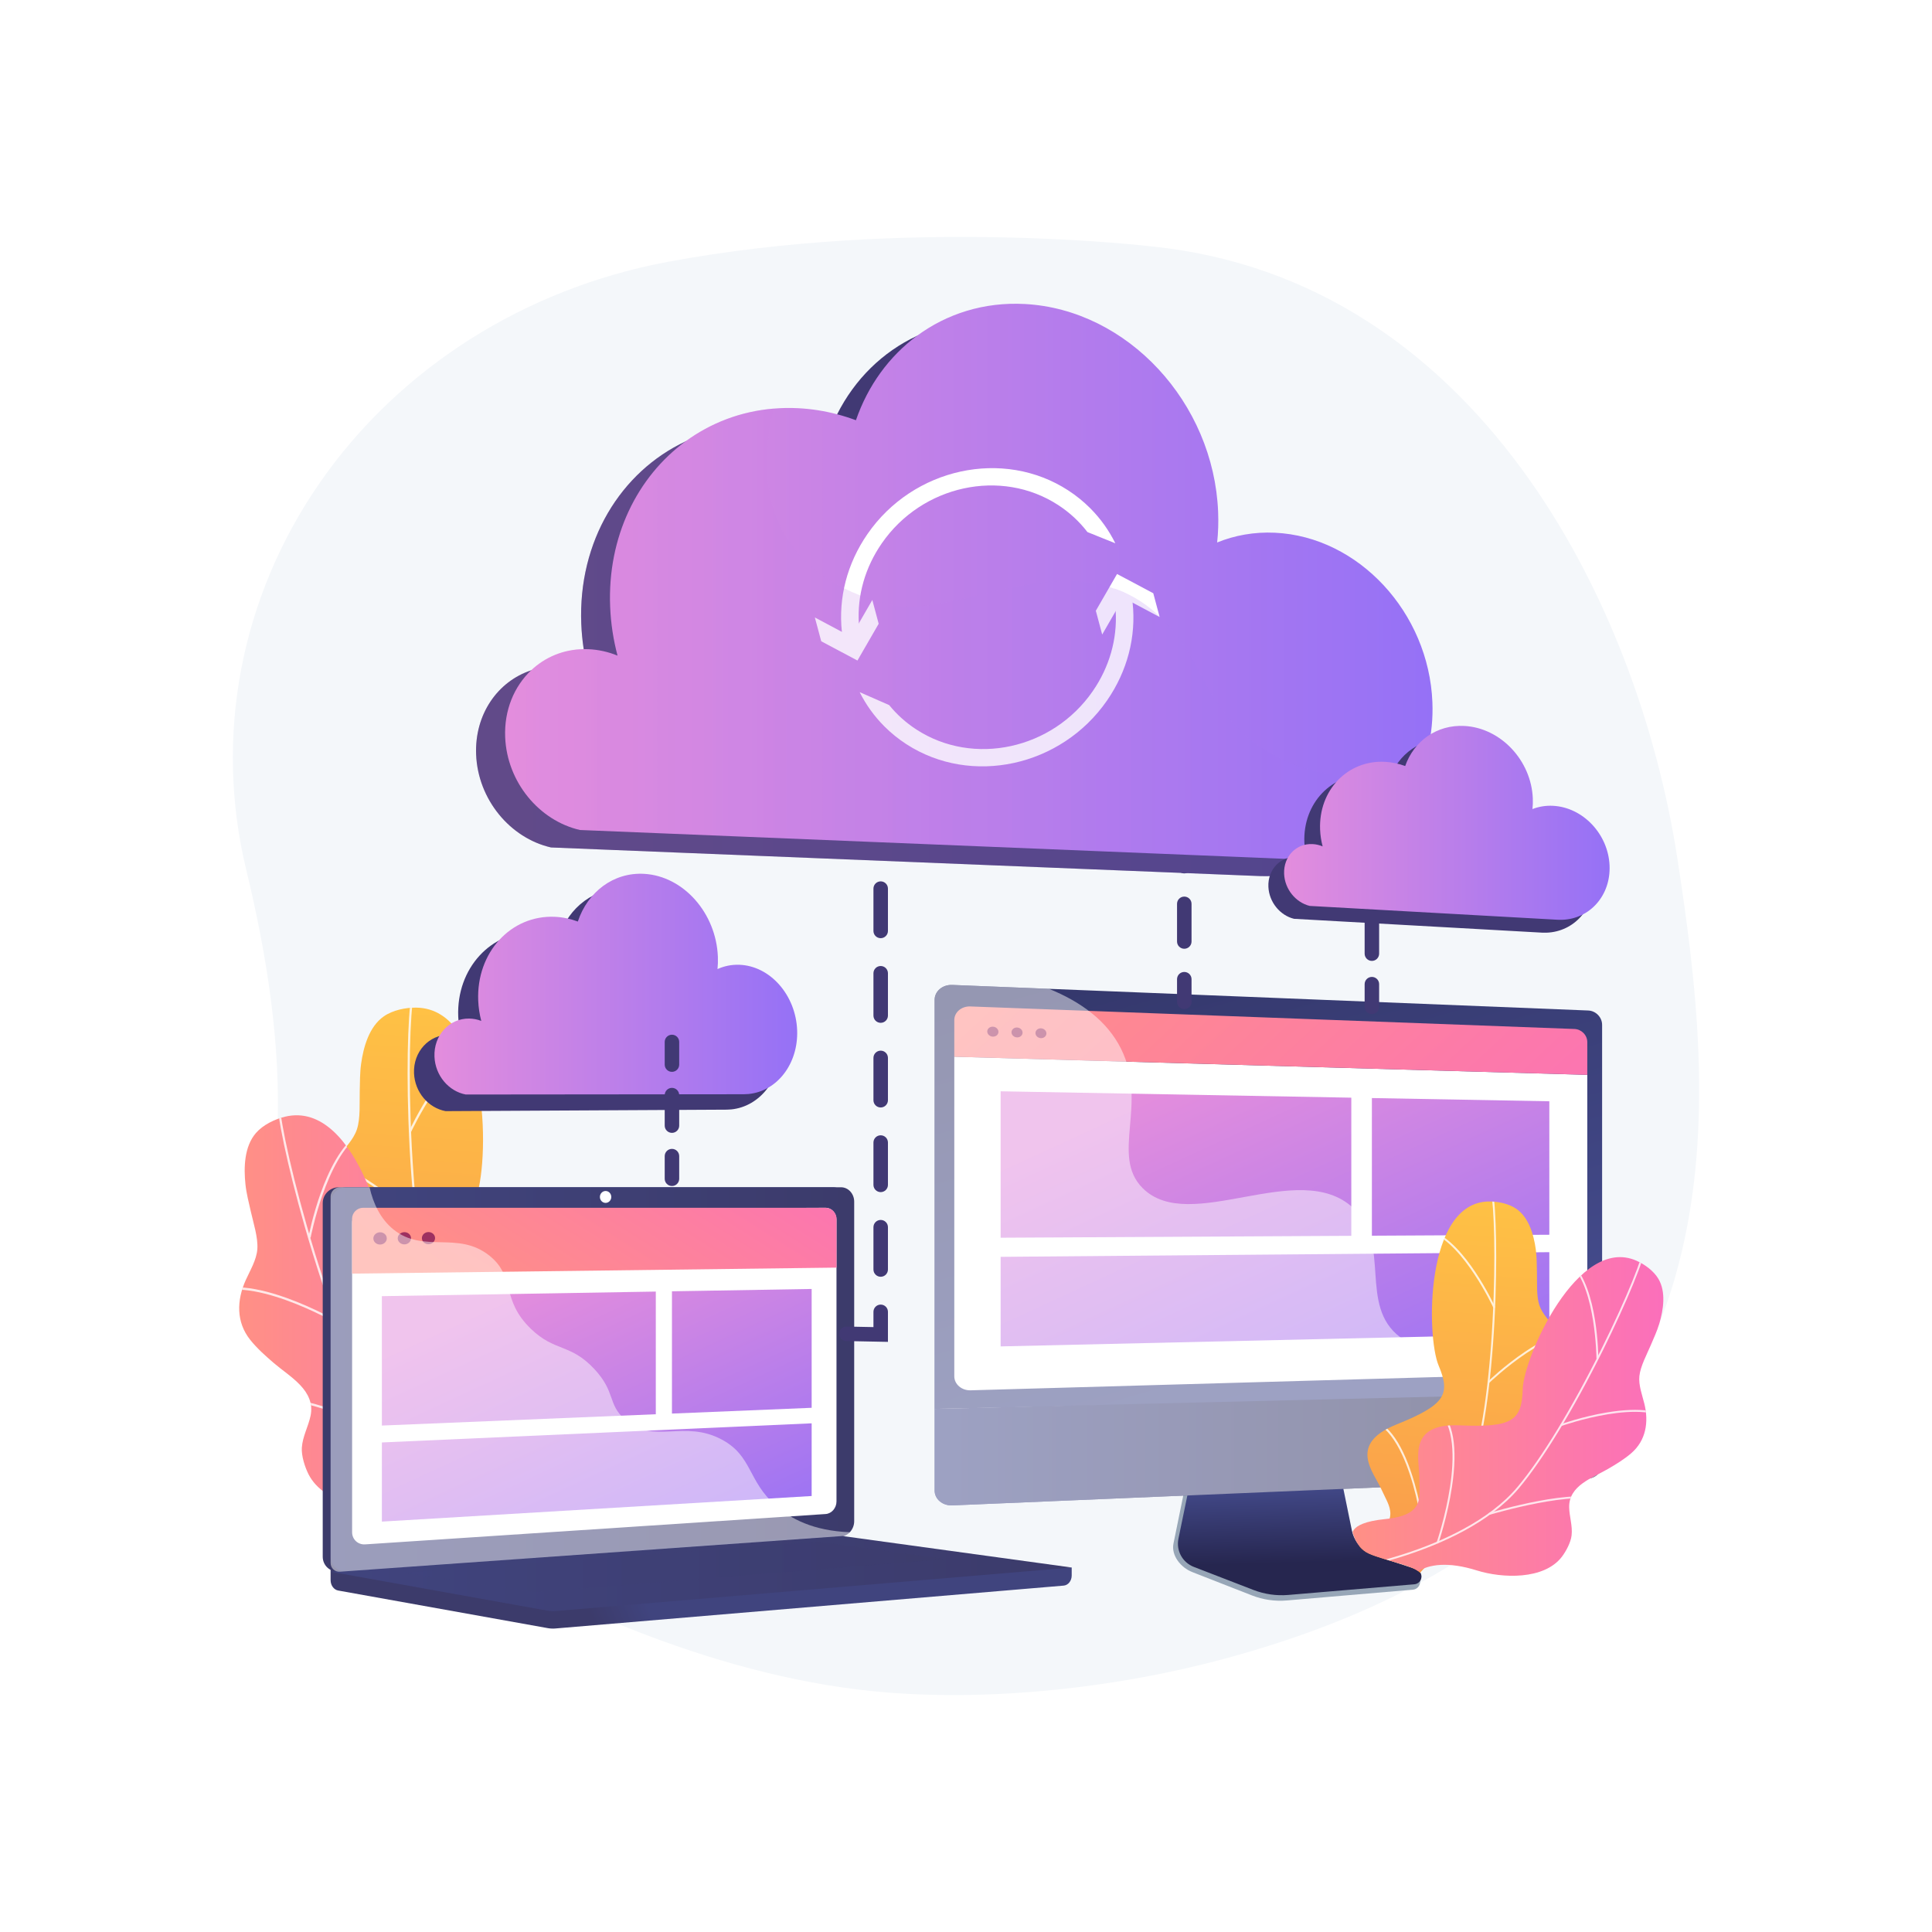 <?xml version="1.0" encoding="UTF-8"?>
<!-- Generator: Adobe Illustrator 27.5.0, SVG Export Plug-In . SVG Version: 6.00 Build 0)  -->
<svg xmlns="http://www.w3.org/2000/svg" xmlns:xlink="http://www.w3.org/1999/xlink" version="1.1" x="0px" y="0px" viewBox="0 0 3710 3710" style="enable-background:new 0 0 3710 3710;" xml:space="preserve">
<g id="Background">
	<g>
		<g>
			<rect style="fill:#FFFFFF;" width="3710" height="3710"></rect>
		</g>
	</g>
</g>
<g id="Illustration">
	<g>
		<path style="fill:#F4F7FA;" d="M3223.761,2426.75c-82.014,315.341-312.954,607.405-872.367,758.51    c-202.151,54.628-437.411,81.45-647.146,64.88c-308.672-24.401-632.192-163.745-889.288-321.731    c-177.927-109.327-248.739-256.851-273.807-423.614c-15.517-103.112-13.551-213.563-8.602-326.892    c7.443-170.485-19.661-342.163-59.788-508.049c-61.755-255.411-10.884-523.321,141.485-743.027    c152.369-219.707,393.14-372.567,667.756-423.93c462.653-86.507,932.013-29.421,932.013-29.421    c618.183,64.213,931.101,677.937,1007.427,1177.49C3256.341,1879.274,3292.819,2161.263,3223.761,2426.75z"></path>
		<g>
			<g>
				<g>
					<defs>
						<path id="SVGID_1_" d="M737.089,1951.66c16.913-11.801,41.521-16.964,61.945-16.735        c144.783,1.627,141.07,304.229,113.485,369.658c-27.585,65.429-15.105,88.684,95.37,133.176        c110.475,44.491,50.527,107.76,33.453,146.236c-17.073,38.477-47.183,69.69,32.226,115.839        c79.409,46.149,48.687,68.176,48.687,68.176s-165.215,143.375-152.696,94.155c12.519-49.221,3.458-125.838-132.716-142.788        c-58.653-7.301-146.477-42.782-161.258-107.442c-3.442-15.057-4.834-37.737-0.051-52.635        c6.635-20.667,21.828-36.134,31.137-55.334c21.692-44.744-20.409-82.275-43.702-115.286        c-12.16-17.234-24.279-34.881-33.095-54.115c-18.304-39.934-6.915-80.215,19.322-113.486        c12.581-15.954,29.61-32.58,36.146-52.305c7.021-21.189,4.876-51.104,5.457-73.449c0.456-17.523,0.223-35.037,2.639-52.443        C697.935,2010.502,708.816,1971.388,737.089,1951.66z"></path>
					</defs>
					
						<linearGradient id="SVGID_00000021113030384506996150000008554485075001599122_" gradientUnits="userSpaceOnUse" x1="918.645" y1="1881.134" x2="793.783" y2="3698.559">
						<stop offset="0" style="stop-color:#FFC444"></stop>
						<stop offset="0.996" style="stop-color:#F36F56"></stop>
					</linearGradient>
					
						<use xlink:href="#SVGID_1_" style="overflow:visible;fill:url(#SVGID_00000021113030384506996150000008554485075001599122_);"></use>
					<clipPath id="SVGID_00000165936547242779301650000016773270428441701273_">
						<use xlink:href="#SVGID_1_" style="overflow:visible;"></use>
					</clipPath>
					<g style="opacity:0.8;clip-path:url(#SVGID_00000165936547242779301650000016773270428441701273_);">
						<g>
							<path style="fill:#FFFFFF;" d="M1127.053,2856.49c0.956,0.435,2.11,0.109,2.687-0.804c0.63-0.997,0.333-2.316-0.664-2.946         c-0.612-0.387-62.002-39.408-129.011-100.873c-61.744-56.635-141.029-144.453-168.104-241.194         c-22.613-80.798-38.461-212.598-43.482-361.606c-4.502-133.617,1.111-231.703,9.139-249.339         c0.489-1.074,0.015-2.34-1.059-2.828s-2.34-0.015-2.829,1.059c-9.39,20.629-13.572,130.992-9.52,251.252         c5.032,149.334,20.937,281.501,43.637,362.613c27.353,97.732,107.211,186.22,169.386,243.243         c67.285,61.708,128.946,100.895,129.56,101.283C1126.878,2856.404,1126.965,2856.45,1127.053,2856.49z"></path>
						</g>
						<g>
							<path style="fill:#FFFFFF;" d="M786.607,2174.744c1.068,0.486,2.215,0.271,2.708-0.795         c0.654-1.412,66.171-141.372,138.047-168.282c1.105-0.413,1.637-1.582,1.223-2.686c-0.414-1.105-1.658-1.633-2.763-1.22         c-73.519,27.525-137.675,164.547-140.375,170.377c-0.495,1.07,0.074,2.111,1.148,2.6         C786.598,2174.74,786.603,2174.743,786.607,2174.744z"></path>
						</g>
						<g>
							<path style="fill:#FFFFFF;" d="M799.019,2344.315c0.797,0.363,1.77,0.209,2.417-0.456c0.822-0.846,0.803-2.198-0.043-3.02         c-0.366-0.356-37.212-36.011-83.725-67.212c-62.847-42.156-112.481-56.56-147.525-42.812c-1.098,0.43-1.639,1.67-1.208,2.768         c0.432,1.098,1.67,1.639,2.768,1.208c80.625-31.629,225.261,107.699,226.713,109.11         C798.597,2344.079,798.802,2344.216,799.019,2344.315z"></path>
						</g>
						<g>
							<path style="fill:#FFFFFF;" d="M942.911,2700.658c0.209,0.095,0.436,0.157,0.678,0.181c1.174,0.115,2.218-0.744,2.333-1.918         c0.061-0.617,6.244-62.47,24.571-126.669c16.803-58.862,47.506-131.801,98.352-145.012c1.142-0.297,1.827-1.462,1.53-2.604         c-0.296-1.142-1.463-1.827-2.604-1.53c-42.398,11.016-76.514,60.82-101.4,148.029         c-18.425,64.565-24.639,126.751-24.699,127.372C941.58,2699.439,942.103,2700.29,942.911,2700.658z"></path>
						</g>
						<g>
							<path style="fill:#FFFFFF;" d="M863.182,2593.362c0.836,0.381,1.856,0.188,2.492-0.539c0.777-0.887,0.687-2.237-0.201-3.013         c-6.436-5.629-158.356-137.778-222.34-131.606c-1.174,0.113-2.034,1.157-1.921,2.331c0.113,1.174,1.157,2.035,2.331,1.921         c62.172-5.995,217.555,129.203,219.118,130.569C862.822,2593.166,862.998,2593.278,863.182,2593.362z"></path>
						</g>
					</g>
				</g>
			</g>
			<g>
				<g>
					<defs>
						<path id="SVGID_00000002372805252712553210000002711874951661193149_" d="M491.545,2175.615        c13.535-15.56,36.148-26.553,56.015-31.298c140.831-33.634,210.825,260.785,199.981,330.959        c-10.844,70.173,6.917,89.695,124.896,105.982c117.979,16.287,75.218,92.236,68.014,133.71        c-7.203,41.473-28.817,79.072,59.432,104.523c88.249,25.45,63.806,54.287,63.806,54.287s-125.384,179.252-125.212,128.464        c0.172-50.787-27.25-122.901-163.458-106.223c-58.668,7.183-152.484-5.873-182.547-64.997        c-7.001-13.768-13.867-35.428-12.851-51.043c1.41-21.66,12.385-40.358,16.745-61.245        c10.159-48.676-39.807-74.841-70.428-101.196c-15.986-13.759-32.034-27.928-45.263-44.441        c-27.466-34.284-26.216-76.125-8.859-114.778c8.323-18.535,20.798-38.803,22.34-59.525        c1.657-22.261-7.699-50.756-12.57-72.571c-3.82-17.108-8.305-34.039-10.194-51.51        C467.878,2242.214,468.918,2201.628,491.545,2175.615z"></path>
					</defs>
					
						<linearGradient id="SVGID_00000141423241492106468300000008267501057238500495_" gradientUnits="userSpaceOnUse" x1="459.315" y1="2576.478" x2="1066.795" y2="2576.478">
						<stop offset="0" style="stop-color:#FF9085"></stop>
						<stop offset="1" style="stop-color:#FB6FBB"></stop>
					</linearGradient>
					
						<use xlink:href="#SVGID_00000002372805252712553210000002711874951661193149_" style="overflow:visible;fill:url(#SVGID_00000141423241492106468300000008267501057238500495_);"></use>
					<clipPath id="SVGID_00000179608483840013090880000005648961712565545397_">
						<use xlink:href="#SVGID_00000002372805252712553210000002711874951661193149_" style="overflow:visible;"></use>
					</clipPath>
					<g style="opacity:0.8;clip-path:url(#SVGID_00000179608483840013090880000005648961712565545397_);">
						<g>
							<path style="fill:#FFFFFF;" d="M1089.861,2958.436c1.033,0.189,2.074-0.408,2.411-1.433c0.369-1.121-0.24-2.328-1.361-2.696         c-0.688-0.227-69.724-23.146-149.67-66.468c-73.664-39.918-171.927-105.817-221.717-193.068         c-41.584-72.872-89.012-196.86-130.121-340.173c-36.863-128.51-55.274-225.017-51.777-244.075         c0.213-1.16-0.555-2.273-1.715-2.486s-2.273,0.555-2.486,1.715c-4.091,22.293,18.694,130.36,51.872,246.023         c41.2,143.627,88.771,267.957,130.517,341.112c50.301,88.146,149.282,154.555,223.459,194.744         c80.272,43.491,149.612,66.505,150.303,66.732C1089.67,2958.395,1089.766,2958.419,1089.861,2958.436z"></path>
						</g>
						<g>
							<path style="fill:#FFFFFF;" d="M594.39,2375.877c1.154,0,1.935,1.765,2.154,0.611c0.291-1.528,29.662-152.199,92.835-195.783         c0.971-0.669,1.133-1.422,0.463-2.392c-0.67-0.971-2.04-0.926-3.012-0.256c-64.617,44.579-93.26,191.178-94.462,197.49         c-0.22,1.158,0.847,0.33,2.008,0.33C594.381,2375.877,594.386,2375.877,594.39,2375.877z"></path>
						</g>
						<g>
							<path style="fill:#FFFFFF;" d="M647.112,2541.419c0.862,0.158,1.768-0.228,2.233-1.03c0.591-1.02,0.244-2.327-0.776-2.919         c-0.442-0.256-44.853-25.88-97.558-44.831c-71.212-25.605-122.859-27.506-153.508-5.647c-0.96,0.685-1.183,2.019-0.499,2.979         c0.686,0.96,2.018,1.183,2.979,0.499c70.512-50.288,244.691,49.681,246.442,50.696         C646.645,2541.292,646.877,2541.376,647.112,2541.419z"></path>
						</g>
						<g>
							<path style="fill:#FFFFFF;" d="M873.349,2852.067c0.226,0.042,0.462,0.047,0.701,0.011c1.166-0.174,1.971-1.261,1.796-2.428         c-0.091-0.613-9.137-62.113-6.974-128.842c1.983-61.181,14.025-139.397,60.131-164.578c1.035-0.566,1.416-1.863,0.851-2.898         c-0.565-1.036-1.863-1.417-2.898-0.851c-38.446,20.997-59.425,77.603-62.354,168.245         c-2.17,67.108,6.928,128.937,7.02,129.554C871.76,2851.208,872.475,2851.907,873.349,2852.067z"></path>
						</g>
						<g>
							<path style="fill:#FFFFFF;" d="M769.918,2767.384c0.904,0.166,1.846-0.269,2.286-1.129c0.538-1.05,0.122-2.337-0.928-2.874         c-7.612-3.895-187.109-95.127-247.671-73.58c-1.112,0.395-1.692,1.617-1.297,2.728c0.395,1.111,1.617,1.692,2.728,1.296         c58.847-20.936,242.446,72.413,244.294,73.357C769.521,2767.281,769.719,2767.347,769.918,2767.384z"></path>
						</g>
					</g>
				</g>
			</g>
		</g>
		<g>
			
				<linearGradient id="SVGID_00000045586842990576157320000011678345027820138666_" gradientUnits="userSpaceOnUse" x1="1235.976" y1="3064.785" x2="1136.005" y2="3106.773">
				<stop offset="0" style="stop-color:#40447E"></stop>
				<stop offset="0.996" style="stop-color:#3C3B6B"></stop>
			</linearGradient>
			<path style="fill:url(#SVGID_00000045586842990576157320000011678345027820138666_);" d="M2057.976,3010.081l-1423.12-12.395     v36.673c0,9.954,6.207,18.417,14.614,19.926l402.416,72.216c4.776,0.857,9.619,1.084,14.438,0.678l976.188-82.337     c8.715-0.735,15.465-9.225,15.465-19.452V3010.081z"></path>
			
				<linearGradient id="SVGID_00000151528388441159631610000014686681275672437397_" gradientUnits="userSpaceOnUse" x1="1102.484" y1="2624.178" x2="993.99" y2="2669.746">
				<stop offset="0" style="stop-color:#40447E"></stop>
				<stop offset="0.996" style="stop-color:#3C3B6B"></stop>
			</linearGradient>
			<path style="fill:url(#SVGID_00000151528388441159631610000014686681275672437397_);" d="M1599.855,2950.632l-949.337,67.089     c-16.988,1.2-30.8-11.556-30.8-28.495v-678.663c0-16.939,13.812-30.672,30.8-30.672h949.337     c13.995,0,25.311,12.414,25.311,27.727v613.499C1625.166,2936.429,1613.85,2949.643,1599.855,2950.632z"></path>
			
				<linearGradient id="SVGID_00000149355849098338785070000003007332116834936452_" gradientUnits="userSpaceOnUse" x1="634.856" y1="2648.845" x2="1640.303" y2="2648.845">
				<stop offset="0" style="stop-color:#40447E"></stop>
				<stop offset="0.996" style="stop-color:#3C3B6B"></stop>
			</linearGradient>
			<path style="fill:url(#SVGID_00000149355849098338785070000003007332116834936452_);" d="M1614.992,2950.632l-949.337,67.089     c-16.988,1.2-30.8-11.556-30.8-28.495v-678.663c0-16.939,13.812-30.672,30.8-30.672h949.337     c13.996,0,25.311,12.414,25.311,27.727v613.499C1640.303,2936.429,1628.988,2949.643,1614.992,2950.632z"></path>
			<path style="fill:#FFFFFF;" d="M1585.418,2907.379l-884.208,58.276c-13.824,0.911-25.059-9.559-25.059-23.388v-594.171     c0-13.829,11.234-25.086,25.059-25.143l884.208-3.659c11.545-0.048,20.884,10.124,20.884,22.72v541.183     C1606.302,2895.792,1596.963,2906.618,1585.418,2907.379z"></path>
			<path style="fill:#FFFFFF;" d="M1173.852,2298.453c0,6.306-4.886,11.433-10.92,11.451c-6.041,0.019-10.944-5.09-10.944-11.41     c0-6.32,4.903-11.447,10.944-11.451C1168.966,2287.038,1173.852,2292.147,1173.852,2298.453z"></path>
			
				<linearGradient id="SVGID_00000128474919405322725560000009432585049009207697_" gradientUnits="userSpaceOnUse" x1="634.856" y1="3020.655" x2="2057.976" y2="3020.655">
				<stop offset="0" style="stop-color:#40447E"></stop>
				<stop offset="0.996" style="stop-color:#3C3B6B"></stop>
			</linearGradient>
			<path style="fill:url(#SVGID_00000128474919405322725560000009432585049009207697_);" d="M1591.304,2947.589l-956.449,70.617     l417.03,74.838c4.776,0.857,9.619,1.084,14.438,0.678l991.653-83.642l-451.457-62.011     C1601.47,2947.375,1596.378,2947.215,1591.304,2947.589z"></path>
			
				<linearGradient id="SVGID_00000003788281703170668940000004540301664672016805_" gradientUnits="userSpaceOnUse" x1="774.416" y1="3008.995" x2="1817.128" y2="3008.995">
				<stop offset="0" style="stop-color:#40447E"></stop>
				<stop offset="0.996" style="stop-color:#3C3B6B"></stop>
			</linearGradient>
			<polygon style="opacity:0.3;fill:url(#SVGID_00000003788281703170668940000004540301664672016805_);" points="774.416,3019.982      1570.688,2960.315 1817.128,2993.893 1027.715,3057.675    "></polygon>
			<g>
				
					<linearGradient id="SVGID_00000105409839449452594930000015056501952964700556_" gradientUnits="userSpaceOnUse" x1="1024.787" y1="2567.893" x2="1375.268" y2="2015.294">
					<stop offset="0" style="stop-color:#FF9085"></stop>
					<stop offset="1" style="stop-color:#FB6FBB"></stop>
				</linearGradient>
				<path style="fill:url(#SVGID_00000105409839449452594930000015056501952964700556_);" d="M1606.41,2434.177l-930.367,11.558      v-105.103c0-11.785,9.554-21.339,21.339-21.339h887.69c11.785,0,21.339,9.554,21.339,21.339V2434.177z"></path>
				<g>
					
						<linearGradient id="SVGID_00000091008440339516056380000003245108241181736591_" gradientUnits="userSpaceOnUse" x1="944.825" y1="2497.209" x2="1237.169" y2="3130.885">
						<stop offset="0.004" style="stop-color:#E38DDD"></stop>
						<stop offset="1" style="stop-color:#9571F6"></stop>
					</linearGradient>
					<polygon style="fill:url(#SVGID_00000091008440339516056380000003245108241181736591_);" points="1259.33,2715.747        733.316,2737.482 733.316,2489.009 1259.33,2480.188      "></polygon>
					
						<linearGradient id="SVGID_00000160155867134506353320000004836243752237147797_" gradientUnits="userSpaceOnUse" x1="1303.065" y1="2331.637" x2="1582.647" y2="2937.65">
						<stop offset="0.004" style="stop-color:#E38DDD"></stop>
						<stop offset="1" style="stop-color:#9571F6"></stop>
					</linearGradient>
					<polygon style="fill:url(#SVGID_00000160155867134506353320000004836243752237147797_);" points="1558.615,2703.381        1290.349,2714.466 1290.349,2479.668 1558.615,2475.17      "></polygon>
					
						<linearGradient id="SVGID_00000039856763932077508870000002210471645094298283_" gradientUnits="userSpaceOnUse" x1="997.97" y1="2506.757" x2="1265.48" y2="3086.603">
						<stop offset="0.004" style="stop-color:#E38DDD"></stop>
						<stop offset="1" style="stop-color:#9571F6"></stop>
					</linearGradient>
					<polygon style="fill:url(#SVGID_00000039856763932077508870000002210471645094298283_);" points="1558.615,2872.776        733.316,2921.915 733.316,2769.928 1558.615,2733.182      "></polygon>
				</g>
				<path style="fill:#9D3060;" d="M742.748,2378.031c0,6.496-5.761,11.802-12.877,11.852c-7.126,0.05-12.91-5.189-12.91-11.702      c0-6.513,5.784-11.819,12.91-11.852C736.987,2366.296,742.748,2371.535,742.748,2378.031z"></path>
				<path style="fill:#9D3060;" d="M789.316,2377.761c0,6.466-5.708,11.748-12.758,11.797c-7.06,0.049-12.791-5.166-12.791-11.648      s5.731-11.764,12.791-11.797C783.608,2366.08,789.316,2371.295,789.316,2377.761z"></path>
				<path style="fill:#9D3060;" d="M835.457,2377.493c0,6.437-5.656,11.694-12.642,11.742c-6.996,0.049-12.674-5.143-12.674-11.595      c0-6.453,5.678-11.71,12.674-11.742C829.802,2365.865,835.457,2371.056,835.457,2377.493z"></path>
			</g>
			<path style="opacity:0.48;fill:#FFFFFF;" d="M1386.265,2764.498c-73.185-39.377-130.731,10.518-186.266-38.711     c-33.669-29.846-17.139-52.103-58.568-96.705c-45.886-49.4-75.76-32.794-121.875-77.255     c-58.309-56.217-29.146-99.956-79.372-140.318c-60.931-48.965-126.642-3.645-184.644-50.604     c-25.017-20.254-38.743-49.699-45.911-81.015h-56.752c-9.945,0-18.021,8.06-18.021,18.004v703.493     c0,9.943,8.076,17.43,18.021,16.724l967.53-68.677c4.748-0.337,8.958-3.109,11.66-7.128     c-70.826-2.581-114.338-26.324-142.152-50.869C1435.503,2843.419,1444.941,2796.068,1386.265,2764.498z"></path>
		</g>
		<g>
			<path style="fill:#97A6B7;" d="M2636.266,2996.521c-22.006-7.299-38.455-25.976-43.093-48.932l-32.03-158.525l-273.993,9.729     l-33.721,165.149c-4.722,23.129,14.182,46.333,35.955,54.851l114.633,44.852c21.321,8.342,44.239,11.665,67.018,9.716     l242.26-20.725c7.082-0.606,12.762-6.173,13.587-13.315c0.824-7.142,5.786-15.161-0.968-17.401L2636.266,2996.521z"></path>
			
				<linearGradient id="SVGID_00000098222890140920210110000017703346950462008499_" gradientUnits="userSpaceOnUse" x1="2491.752" y1="2845.453" x2="2495.917" y2="3001.635">
				<stop offset="0" style="stop-color:#444B8C"></stop>
				<stop offset="0.996" style="stop-color:#26264F"></stop>
			</linearGradient>
			<path style="fill:url(#SVGID_00000098222890140920210110000017703346950462008499_);" d="M2638.977,2986.88     c-21.984-7.208-38.416-25.65-43.05-48.317l-31.998-156.533l-267.314,9.618l-33.687,163.072     c-4.718,22.838,7.765,45.74,29.515,54.152l114.517,44.288c21.3,8.237,44.195,11.518,66.95,9.594l242.016-20.464     c7.075-0.598,12.75-6.095,13.573-13.147c0.823-7.052-3.433-13.708-10.179-15.92L2638.977,2986.88z"></path>
			
				<linearGradient id="SVGID_00000038379888059256402300000006791004320464578954_" gradientUnits="userSpaceOnUse" x1="2525.755" y1="2651.288" x2="2066.805" y2="1040.014">
				<stop offset="0" style="stop-color:#444B8C"></stop>
				<stop offset="0.996" style="stop-color:#26264F"></stop>
			</linearGradient>
			<path style="fill:url(#SVGID_00000038379888059256402300000006791004320464578954_);" d="M3076.519,2678.844v-710.822     c0-14.576-12.012-26.984-26.733-27.576l-1221.204-49.09c-18.583-0.747-33.833,12.094-33.833,28.538v785.566L3076.519,2678.844z"></path>
			<g>
				<path style="fill:#FFFFFF;" d="M1832.52,2029.222v613.639c0,15.316,14.158,27.446,31.415,26.955l1158.999-32.961      c13.833-0.394,25.122-11.891,25.122-25.552v-547.295L1832.52,2029.222z"></path>
				
					<linearGradient id="SVGID_00000140727123384789956160000010552988996483095212_" gradientUnits="userSpaceOnUse" x1="2066.749" y1="1609.31" x2="2903.164" y2="2507.319">
					<stop offset="0" style="stop-color:#FF9085"></stop>
					<stop offset="1" style="stop-color:#FB6FBB"></stop>
				</linearGradient>
				<path style="fill:url(#SVGID_00000140727123384789956160000010552988996483095212_);" d="M3048.056,2064.007v-62.809      c0-13.381-11.058-24.742-24.606-25.247l-1160.156-43.281c-16.904-0.631-30.773,11.127-30.773,26.13v70.422L3048.056,2064.007z"></path>
				<g>
					<path style="fill:#9D3060;" d="M1917.326,1981.446c0,5.273-4.806,9.396-10.742,9.208c-5.945-0.188-10.771-4.627-10.771-9.914       c0-5.287,4.826-9.409,10.771-9.207C1912.52,1971.734,1917.326,1976.173,1917.326,1981.446z"></path>
					<path style="fill:#9D3060;" d="M1963.628,1982.966c0,5.242-4.75,9.342-10.617,9.156c-5.875-0.186-10.645-4.598-10.645-9.854       c0-5.256,4.77-9.355,10.645-9.155C1958.879,1973.313,1963.628,1977.724,1963.628,1982.966z"></path>
					<path style="fill:#9D3060;" d="M2009.392,1984.469c0,5.212-4.695,9.288-10.493,9.105c-5.807-0.184-10.521-4.569-10.521-9.795       c0-5.226,4.714-9.302,10.521-9.104C2004.697,1974.873,2009.392,1979.258,2009.392,1984.469z"></path>
				</g>
			</g>
			
				<linearGradient id="SVGID_00000026864806707806580570000009022037046888109977_" gradientUnits="userSpaceOnUse" x1="1794.748" y1="2782.566" x2="3076.519" y2="2782.566">
				<stop offset="0" style="stop-color:#444B8C"></stop>
				<stop offset="0.996" style="stop-color:#26264F"></stop>
			</linearGradient>
			<path style="fill:url(#SVGID_00000026864806707806580570000009022037046888109977_);" d="M1794.748,2705.461v156.885     c0,16.444,15.25,29.253,33.833,28.468l1221.204-51.628c14.721-0.623,26.733-13.056,26.733-27.631v-137.269L1794.748,2705.461z"></path>
			<g>
				<g>
					
						<linearGradient id="SVGID_00000144298624932890343140000008329610308798421411_" gradientUnits="userSpaceOnUse" x1="2193.732" y1="2102.564" x2="2560.056" y2="2896.594">
						<stop offset="0.004" style="stop-color:#E38DDD"></stop>
						<stop offset="1" style="stop-color:#9571F6"></stop>
					</linearGradient>
					<polygon style="fill:url(#SVGID_00000144298624932890343140000008329610308798421411_);" points="2594.908,2373.136        1921.509,2376.785 1921.509,2095.606 2594.908,2107.856      "></polygon>
					
						<linearGradient id="SVGID_00000133490224164127698790000016822419896563389860_" gradientUnits="userSpaceOnUse" x1="2658.115" y1="1925.927" x2="2995.809" y2="2657.901">
						<stop offset="0.004" style="stop-color:#E38DDD"></stop>
						<stop offset="1" style="stop-color:#9571F6"></stop>
					</linearGradient>
					<polygon style="fill:url(#SVGID_00000133490224164127698790000016822419896563389860_);" points="2975.158,2371.076        2634.416,2372.922 2634.416,2108.575 2975.158,2114.774      "></polygon>
					
						<linearGradient id="SVGID_00000118370883909629494860000009364470534156699028_" gradientUnits="userSpaceOnUse" x1="2254.53" y1="2074.939" x2="2605.192" y2="2835.022">
						<stop offset="0.004" style="stop-color:#E38DDD"></stop>
						<stop offset="1" style="stop-color:#9571F6"></stop>
					</linearGradient>
					<polygon style="fill:url(#SVGID_00000118370883909629494860000009364470534156699028_);" points="2975.158,2561.32        1921.509,2585.495 1921.509,2413.502 2975.158,2404.545      "></polygon>
				</g>
			</g>
			<g style="opacity:0.48;">
				<path style="fill:#FFFFFF;" d="M2944.248,2587.073c-100.3-33.877-183.278,35.224-255.375-19.184      c-81.28-61.339-15.584-179.177-90.769-248.599c-104.444-96.438-313.252,53.121-403.941-37.796      c-62.351-62.507,11.199-162.581-41.598-267.851c-26.845-53.524-77.147-90.015-138.208-114.818l-185.776-7.468      c-18.583-0.747-33.833,12.094-33.833,28.538v785.566v156.885c0,16.444,15.25,29.253,33.833,28.468l1221.204-51.628      c14.721-0.622,26.733-13.055,26.733-27.631v-101.433C3033.513,2634.091,2986.038,2601.187,2944.248,2587.073z"></path>
			</g>
		</g>
		<g>
			<g style="enable-background:new    ;">
				<g>
					<path style="fill:#413974;" d="M1201.704,1706.341c76.51,3.932,139.931,75.417,143.118,159.651       c0.303,8.009,0.065,15.875-0.719,23.534c12.854-5.831,27.026-8.862,41.965-8.453c60.022,1.643,109.948,58.039,112.462,125.958       c2.389,64.521-38.74,117.719-94.158,123.341c-2.935,0.28-5.904,0.465-8.91,0.492l-539.778,2.841       c-32.952-6.081-59.141-36.268-60.635-72.809c-1.684-41.187,28.671-74.26,67.439-73.829c8.138,0.091,16.027,1.647,23.371,4.457       c-3.337-12.632-5.378-25.77-5.923-39.267c-3.752-92.895,63.505-165.571,148.43-162.292c15.568,0.601,30.618,3.748,44.835,8.981       C1092.342,1741.652,1142.316,1703.289,1201.704,1706.341z"></path>
				</g>
				<g>
					
						<linearGradient id="SVGID_00000165920202628216174450000005376795199949054388_" gradientUnits="userSpaceOnUse" x1="834.241" y1="1889.797" x2="1530.858" y2="1889.797">
						<stop offset="0.004" style="stop-color:#E38DDD"></stop>
						<stop offset="1" style="stop-color:#9571F6"></stop>
					</linearGradient>
					<path style="fill:url(#SVGID_00000165920202628216174450000005376795199949054388_);" d="M1236.816,1678.018       c75.755,4.218,138.557,75.608,141.713,159.444c0.3,7.971,0.064,15.798-0.712,23.417c12.73-5.75,26.764-8.707,41.558-8.239       c59.445,1.882,108.894,58.215,111.385,125.821c2.366,64.224-38.371,116.992-93.257,122.35       c-2.907,0.266-5.847,0.438-8.824,0.451l-534.369,0.512c-32.609-6.19-58.524-36.331-60.002-72.687       c-1.666-40.978,28.371-73.75,66.736-73.159c8.053,0.124,15.86,1.705,23.129,4.531c-3.302-12.581-5.322-25.659-5.861-39.088       c-3.713-92.427,62.85-164.454,146.907-160.849c15.41,0.661,30.308,3.853,44.381,9.117       C1128.547,1712.714,1178.019,1674.744,1236.816,1678.018z"></path>
				</g>
			</g>
		</g>
		<g>
			<g>
				<g>
					<path style="fill:#413974;" d="M1691.192,1639.043c-7.685,0-13.916-6.231-13.916-13.916v-43.487       c0-7.685,6.231-13.916,13.916-13.916c7.685,0,13.916,6.231,13.916,13.916v43.487       C1705.108,1632.813,1698.877,1639.043,1691.192,1639.043z"></path>
				</g>
				<g>
					<path style="fill:#413974;" d="M1691.192,2451.756c-7.685,0-13.916-6.231-13.916-13.916v-81.271       c0-7.685,6.231-13.916,13.916-13.916c7.685,0,13.916,6.231,13.916,13.916v81.271       C1705.108,2445.525,1698.877,2451.756,1691.192,2451.756z M1691.192,2289.213c-7.685,0-13.916-6.231-13.916-13.916v-81.271       c0-7.685,6.231-13.916,13.916-13.916c7.685,0,13.916,6.231,13.916,13.916v81.271       C1705.108,2282.982,1698.877,2289.213,1691.192,2289.213z M1691.192,2126.67c-7.685,0-13.916-6.231-13.916-13.916v-81.271       c0-7.685,6.231-13.916,13.916-13.916c7.685,0,13.916,6.231,13.916,13.916v81.271       C1705.108,2120.439,1698.877,2126.67,1691.192,2126.67z M1691.192,1964.127c-7.685,0-13.916-6.231-13.916-13.916v-81.271       c0-7.685,6.231-13.916,13.916-13.916c7.685,0,13.916,6.231,13.916,13.916v81.271       C1705.108,1957.896,1698.877,1964.127,1691.192,1964.127z M1691.192,1801.584c-7.685,0-13.916-6.231-13.916-13.916v-81.271       c0-7.685,6.231-13.916,13.916-13.916c7.685,0,13.916,6.231,13.916,13.916v81.271       C1705.108,1795.354,1698.877,1801.584,1691.192,1801.584z"></path>
				</g>
				<g>
					<path style="fill:#413974;" d="M1705.108,2576.794l-80.01-1.588c-7.683-0.151-13.789-6.504-13.636-14.189       c0.151-7.683,6.404-13.768,14.189-13.636l51.624,1.024v-29.293c0-7.685,6.231-13.916,13.916-13.916       c7.685,0,13.916,6.231,13.916,13.916V2576.794z"></path>
				</g>
			</g>
			<g>
				<g>
					<path style="fill:#413974;" d="M2274.175,1677.188c-7.685,0-13.916-6.231-13.916-13.916v-43.488       c0-7.685,6.231-13.916,13.916-13.916s13.916,6.231,13.916,13.916v43.488C2288.091,1670.957,2281.86,1677.188,2274.175,1677.188       z"></path>
				</g>
				<g>
					<path style="fill:#413974;" d="M2274.175,1821.905c-7.685,0-13.916-6.231-13.916-13.916v-72.357       c0-7.685,6.231-13.916,13.916-13.916s13.916,6.231,13.916,13.916v72.357C2288.091,1815.674,2281.86,1821.905,2274.175,1821.905       z"></path>
				</g>
				<g>
					<path style="fill:#413974;" d="M2274.175,1937.751c-7.685,0-13.916-6.231-13.916-13.916v-43.487       c0-7.685,6.231-13.916,13.916-13.916s13.916,6.231,13.916,13.916v43.487C2288.091,1931.52,2281.86,1937.751,2274.175,1937.751z       "></path>
				</g>
			</g>
			<g>
				<g>
					<path style="fill:#413974;" d="M2634.416,1728.05c-7.685,0-13.916-6.231-13.916-13.916v-43.488       c0-7.685,6.231-13.916,13.916-13.916s13.916,6.231,13.916,13.916v43.488C2648.332,1721.819,2642.101,1728.05,2634.416,1728.05z       "></path>
				</g>
				<g>
					<path style="fill:#413974;" d="M2634.416,1845.216c-7.685,0-13.916-6.231-13.916-13.916v-58.582       c0-7.685,6.231-13.916,13.916-13.916s13.916,6.231,13.916,13.916v58.582       C2648.332,1838.985,2642.101,1845.216,2634.416,1845.216z"></path>
				</g>
				<g>
					<path style="fill:#413974;" d="M2634.416,1947.288c-7.685,0-13.916-6.231-13.916-13.916v-43.487       c0-7.685,6.231-13.916,13.916-13.916s13.916,6.231,13.916,13.916v43.487       C2648.332,1941.057,2642.101,1947.288,2634.416,1947.288z"></path>
				</g>
			</g>
			<g>
				<g>
					<path style="fill:#413974;" d="M1290.349,2058.261c-7.685,0-13.916-6.231-13.916-13.916v-43.487       c0-7.685,6.231-13.916,13.916-13.916c7.685,0,13.916,6.231,13.916,13.916v43.487       C1304.266,2052.03,1298.035,2058.261,1290.349,2058.261z"></path>
				</g>
				<g>
					<path style="fill:#413974;" d="M1290.349,2175.427c-7.685,0-13.916-6.231-13.916-13.916v-58.582       c0-7.685,6.231-13.916,13.916-13.916c7.685,0,13.916,6.231,13.916,13.916v58.582       C1304.266,2169.196,1298.035,2175.427,1290.349,2175.427z"></path>
				</g>
				<g>
					<path style="fill:#413974;" d="M1290.349,2277.497c-7.685,0-13.916-6.231-13.916-13.916v-43.488       c0-7.685,6.231-13.916,13.916-13.916c7.685,0,13.916,6.231,13.916,13.916v43.488       C1304.266,2271.266,1298.035,2277.497,1290.349,2277.497z"></path>
				</g>
			</g>
		</g>
		<g>
			<g>
				<g style="enable-background:new    ;">
					<g>
						<path style="fill:#413974;" d="M2677.53,1507.868c-18.229,47.558-47.836,88.193-85.478,118.251        c-41.227,32.981-92.124,53.229-148.309,56.081c-7.828,0.348-15.761,0.418-23.762,0.139l-1361.854-54.967        c-78.381-17.917-140.306-91.95-143.821-178.299c-3.131-77.026,41.157-140.552,105.518-161.773        c16.941-5.602,35.312-8.246,54.551-7.446c19.551,0.835,38.442,5.149,56.08,12.385c-4-14.96-7.167-30.198-9.567-45.714        c-2.434-15.829-4-31.902-4.661-48.184c-6.47-159.234,75.877-292.41,200.112-350.683        c48.358-22.683,103.048-34.025,161.321-31.137c0.382,0.035,0.765,0.035,1.148,0.07c38.094,1.983,75.145,9.984,110.179,22.961        c5.253-15.238,11.446-29.954,18.543-44.009c33.71-67.005,87.218-119.782,153.005-150.397        c45.957-21.396,97.899-32.007,153.215-29.085c197.469,10.402,363.487,189.223,371.906,399.459        c0.8,20.039,0.173,39.626-1.879,58.655c33.954-13.846,71.459-20.595,111.153-18.751        c160.73,7.445,295.993,153.215,302.847,325.6C2699.587,1426.563,2692.246,1469.459,2677.53,1507.868z"></path>
					</g>
					<g>
						
							<linearGradient id="SVGID_00000141453842080141757920000015013713156550105786_" gradientUnits="userSpaceOnUse" x1="969.915" y1="1116.459" x2="2750.893" y2="1116.459">
							<stop offset="0.004" style="stop-color:#E38DDD"></stop>
							<stop offset="1" style="stop-color:#9571F6"></stop>
						</linearGradient>
						<path style="fill:url(#SVGID_00000141453842080141757920000015013713156550105786_);" d="M2711.032,1516.113        c-28.005,48.706-69.266,87.113-118.981,110.005c-29.084,13.394-61.091,21.465-95.046,23.17        c-7.828,0.383-15.725,0.453-23.728,0.139l-1359.591-55.594c-78.277-17.951-140.099-91.95-143.614-178.229        c-2.122-51.803,17.256-97.516,49.751-128.305c26.475-25.083,61.682-40.252,101.064-40.775c2.991-0.07,5.985-0.034,9.012,0.104        c19.481,0.835,38.337,5.15,55.976,12.385c-8.037-30.232-12.907-61.682-14.195-93.828        c-5.461-134.115,52.115-249.723,144.657-317.528c48.254-35.451,106.04-57.821,169.356-63.04        c15.309-1.287,30.929-1.565,46.793-0.764c25.605,1.287,50.69,5.253,75.043,11.689c12.245,3.2,24.282,7.028,36.112,11.411        c22.926-66.519,63.838-122.495,116.893-161.808c57.37-42.513,128.968-65.545,207.349-61.37        c197.156,10.507,362.894,189.258,371.279,399.319c0.8,20.039,0.173,39.591-1.879,58.621        c33.92-13.812,71.353-20.561,111.015-18.717c160.45,7.55,295.47,153.25,302.324,325.495        C2753.094,1410.943,2738.412,1468.45,2711.032,1516.113z"></path>
					</g>
				</g>
			</g>
			<g>
				<g>
					<g>
						<polygon style="fill:#FFFFFF;" points="1675.098,1152.146 1634.339,1222.769 1564.775,1185.746 1576.998,1231.421         1646.553,1268.411 1687.32,1197.82       "></polygon>
					</g>
					<path style="fill:#FFFFFF;" d="M2141.741,1043.279l-53.544-21.555c-15.336-20.026-34.238-37.646-56.32-51.998       c-109.477-71.129-261.361-38.103-338.586,73.605c-32.077,46.377-47.29,99.974-44.092,153.676       c0.597,10.452,1.915,20.922,3.935,31.34c1.74,8.924-4.251,17.883-13.385,20.026c-9.118,2.143-17.919-3.355-19.658-12.279       c-1.458-7.571-2.6-15.143-3.425-22.732c-7.027-65.437,10.066-131.366,49.152-187.896       c87.905-127.167,260.817-164.761,385.437-83.794c15.458,10.048,29.529,21.502,42.161,34.132       C2113.282,995.69,2129.514,1018.492,2141.741,1043.279z"></path>
				</g>
				<g>
					<g>
						<polygon style="fill:#FFFFFF;" points="2116.528,1218.484 2157.287,1147.862 2226.851,1184.884 2214.628,1139.21         2145.073,1102.219 2104.306,1172.81       "></polygon>
					</g>
					<path style="fill:#FFFFFF;" d="M2125.825,1345.167c-87.922,127.167-260.834,164.743-385.454,83.777       c-15.459-10.031-29.53-21.484-42.161-34.115c-19.376-19.412-35.31-41.599-47.431-65.701l56.672,24.857       c14.58,17.936,32.112,33.799,52.314,46.921c109.46,71.129,261.344,38.103,338.568-73.605       c32.077-46.377,47.29-99.974,44.093-153.693c-0.598-10.453-1.915-20.905-3.935-31.322c-1.739-8.924,4.251-17.883,13.386-20.026       c9.117-2.143,17.918,3.355,19.657,12.279c1.458,7.571,2.6,15.143,3.426,22.732       C2181.987,1222.708,2164.895,1288.637,2125.825,1345.167z"></path>
				</g>
			</g>
			
				<linearGradient id="SVGID_00000083800668813578822680000000797409565581502393_" gradientUnits="userSpaceOnUse" x1="914.149" y1="1233.565" x2="2711.032" y2="1233.565">
				<stop offset="0.004" style="stop-color:#E38DDD"></stop>
				<stop offset="1" style="stop-color:#9571F6"></stop>
			</linearGradient>
			<path style="opacity:0.2;fill:url(#SVGID_00000083800668813578822680000000797409565581502393_);" d="M2711.032,1516.113     c-28.005,48.706-69.266,87.113-118.981,110.005c-41.227,32.981-92.124,53.229-148.309,56.081     c-7.828,0.348-15.761,0.418-23.762,0.139l-1361.854-54.967c-78.381-17.917-140.306-91.95-143.821-178.299     c-3.131-77.026,41.157-140.552,105.518-161.773c26.475-25.083,61.682-40.252,101.064-40.775c-2.434-15.829-4-31.902-4.661-48.184     c-6.47-159.234,75.877-292.41,200.112-350.683c48.254-35.451,106.04-57.821,169.356-63.04c-2.4,9.429-4.801,20.178-6.887,31.973     c-15.656,88.749-13.57,235.667,141.976,313.11c9.812,4.905,20.249,9.498,31.311,13.812c16.247,6.297,33.886,11.967,53.021,16.838     c108.092,27.589,277.205-78.555,425.656-33.328c3.34,1.009,6.679,3.375,9.983,3.375h0.036     c10.958,3.479,21.813,8.558,32.493,14.298c18.231,9.811,36.008,22.475,53.16,38.652c28.805,27.102,55.802,63.996,80.26,113.398     c97.794,197.606,248.957,185.909,370.826,211.131C2688.976,1510.207,2700.179,1512.912,2711.032,1516.113z"></path>
		</g>
		<g>
			<g style="enable-background:new    ;">
				<g>
					<path style="fill:#413974;" d="M2781.773,1418.79c69.617,3.649,128.488,65.972,131.475,139.181       c0.284,6.964,0.035,13.79-0.673,20.424c12.072-4.733,25.434-7.007,39.578-6.265c57.458,3.011,106.027,54.426,108.491,114.849       c2.342,57.414-37.778,102.291-91.075,104.056c-2.799,0.076-5.628,0.067-8.49-0.083l-476.224-26.57       c-26.807-6.547-47.966-32.119-49.168-61.592c-1.354-33.206,23.163-58.802,54.739-57.147c6.701,0.351,13.188,1.886,19.238,4.428       c-2.75-10.402-4.431-21.164-4.88-32.168c-3.088-75.689,52.74-134.002,124.714-130.23c13.377,0.701,26.365,3.522,38.685,8.088       C2684.844,1448.013,2728.767,1416.012,2781.773,1418.79z"></path>
				</g>
				<g>
					
						<linearGradient id="SVGID_00000046341062117555272770000017493125531611409025_" gradientUnits="userSpaceOnUse" x1="2465.832" y1="1580.102" x2="3090.941" y2="1580.102">
						<stop offset="0.004" style="stop-color:#E38DDD"></stop>
						<stop offset="1" style="stop-color:#9571F6"></stop>
					</linearGradient>
					<path style="fill:url(#SVGID_00000046341062117555272770000017493125531611409025_);" d="M2811.972,1394.04       c69.617,3.648,128.488,65.971,131.475,139.181c0.284,6.964,0.035,13.79-0.673,20.424c12.071-4.733,25.433-7.007,39.578-6.265       c57.458,3.011,106.027,54.425,108.491,114.849c2.342,57.414-37.778,102.29-91.075,104.056c-2.799,0.076-5.628,0.067-8.49-0.083       l-476.224-26.57c-26.807-6.547-47.966-32.119-49.168-61.592c-1.354-33.206,23.163-58.802,54.739-57.147       c6.702,0.351,13.188,1.886,19.239,4.428c-2.75-10.402-4.431-21.164-4.88-32.168c-3.087-75.689,52.74-134.002,124.714-130.23       c13.377,0.701,26.365,3.522,38.685,8.088C2715.044,1423.264,2758.966,1391.262,2811.972,1394.04z"></path>
				</g>
			</g>
		</g>
		<g>
			<defs>
				<path id="SVGID_00000145026051271874475400000011554076632624206216_" d="M2595.757,2934.668c0,0,4.654,36.069,32.754,48.584      c34.5,15.366,96.84,23.814,100.899,41.789s16.517,22.717,16.517,22.717l176.559,27.397l264.404-259.765l29.572-391.967      l-203.521-32.337v-84.79h-271.362v379.211l-145.09,96.523L2595.757,2934.668z"></path>
			</defs>
			<clipPath id="SVGID_00000147930774949571975910000001822592647583184513_">
				<use xlink:href="#SVGID_00000145026051271874475400000011554076632624206216_" style="overflow:visible;"></use>
			</clipPath>
			<g style="clip-path:url(#SVGID_00000147930774949571975910000001822592647583184513_);">
				<g>
					<g>
						<defs>
							<path id="SVGID_00000016063770652666940870000018190059718089129639_" d="M2911.981,2321.433         c-14.408-10.053-35.372-14.452-52.772-14.257c-123.342,1.386-120.179,259.177-96.679,314.916s12.868,75.551-81.247,113.454         s-43.044,91.802-28.499,124.581s40.196,59.37-27.454,98.685c-67.65,39.315-41.477,58.08-41.477,58.08         s140.748,122.143,130.083,80.211c-10.665-41.932-2.946-107.203,113.062-121.643c49.967-6.22,124.785-36.447,137.378-91.531         c2.932-12.827,4.118-32.149,0.043-44.841c-5.653-17.606-18.596-30.783-26.526-47.14         c-18.48-38.118,17.387-70.091,37.23-98.213c10.359-14.682,20.684-29.715,28.194-46.102         c15.593-34.021,5.891-68.336-16.461-96.68c-10.718-13.591-25.225-27.755-30.793-44.559         c-5.981-18.051-4.154-43.536-4.648-62.572c-0.388-14.928-0.19-29.848-2.249-44.677         C2945.337,2371.562,2936.068,2338.24,2911.981,2321.433z"></path>
						</defs>
						
							<linearGradient id="SVGID_00000077290981712254925150000006806146425070501282_" gradientUnits="userSpaceOnUse" x1="2833.371" y1="2251.008" x2="2724.205" y2="3839.97">
							<stop offset="0" style="stop-color:#FFC444"></stop>
							<stop offset="0.996" style="stop-color:#F36F56"></stop>
						</linearGradient>
						
							<use xlink:href="#SVGID_00000016063770652666940870000018190059718089129639_" style="overflow:visible;fill:url(#SVGID_00000077290981712254925150000006806146425070501282_);"></use>
						<clipPath id="SVGID_00000035496779462328595100000011777482431912502657_">
							<use xlink:href="#SVGID_00000016063770652666940870000018190059718089129639_" style="overflow:visible;"></use>
						</clipPath>
						<g style="opacity:0.8;clip-path:url(#SVGID_00000035496779462328595100000011777482431912502657_);">
							<g>
								<path style="fill:#FFFFFF;" d="M2579.767,3092.269c-0.815,0.371-1.798,0.093-2.29-0.685          c-0.537-0.849-0.284-1.973,0.566-2.51c0.521-0.33,52.82-33.572,109.906-85.935c52.6-48.248,120.144-123.062,143.21-205.476          c19.264-68.833,32.766-181.115,37.043-308.056c3.835-113.83-0.947-197.391-7.785-212.415          c-0.417-0.915-0.013-1.993,0.902-2.41c0.915-0.416,1.993-0.012,2.41,0.902c8,17.574,11.562,111.594,8.11,214.044          c-4.286,127.22-17.836,239.815-37.175,308.914c-23.302,83.26-91.334,158.643-144.302,207.222          c-57.321,52.57-109.85,85.953-110.374,86.284C2579.915,3092.195,2579.841,3092.235,2579.767,3092.269z"></path>
							</g>
							<g>
								<path style="fill:#FFFFFF;" d="M2869.797,2511.481c-0.91,0.414-1.887,0.231-2.307-0.677          c-0.557-1.203-56.372-120.436-117.604-143.362c-0.941-0.352-1.394-1.347-1.042-2.288c0.353-0.941,1.413-1.392,2.354-1.039          c62.632,23.449,117.287,140.18,119.587,145.146c0.422,0.912-0.063,1.798-0.978,2.215          C2869.804,2511.478,2869.8,2511.48,2869.797,2511.481z"></path>
							</g>
							<g>
								<path style="fill:#FFFFFF;" d="M2859.222,2655.941c-0.679,0.309-1.508,0.178-2.059-0.388c-0.7-0.72-0.684-1.873,0.037-2.573          c0.312-0.303,31.701-30.679,71.326-57.259c53.54-35.913,95.823-48.184,125.678-36.472c0.936,0.367,1.396,1.423,1.029,2.358          c-0.368,0.936-1.423,1.396-2.358,1.029c-68.686-26.945-191.903,91.75-193.139,92.952          C2859.582,2655.739,2859.408,2655.856,2859.222,2655.941z"></path>
							</g>
							<g>
								<path style="fill:#FFFFFF;" d="M2736.639,2959.514c-0.178,0.081-0.372,0.134-0.577,0.154c-1,0.098-1.89-0.634-1.987-1.634          c-0.052-0.526-5.319-53.219-20.932-107.911c-14.315-50.145-40.471-112.283-83.787-123.538          c-0.973-0.253-1.556-1.246-1.303-2.219c0.252-0.973,1.246-1.557,2.219-1.303c36.119,9.385,65.183,51.813,86.384,126.107          c15.697,55.004,20.99,107.981,21.041,108.51C2737.773,2958.475,2737.327,2959.2,2736.639,2959.514z"></path>
							</g>
							<g>
								<path style="fill:#FFFFFF;" d="M2804.561,2868.107c-0.713,0.324-1.581,0.16-2.123-0.459          c-0.662-0.756-0.585-1.906,0.171-2.567c5.483-4.795,134.905-117.374,189.414-112.117c1,0.096,1.733,0.986,1.636,1.986          c-0.096,1-0.985,1.734-1.986,1.636c-52.965-5.108-185.338,110.07-186.669,111.233          C2804.868,2867.94,2804.719,2868.035,2804.561,2868.107z"></path>
							</g>
						</g>
					</g>
				</g>
				<g>
					<g>
						<defs>
							<path id="SVGID_00000079474508763834354160000016686552644393883568_" d="M3184.617,2455.753         c-8.948-15.119-26.206-27.808-42.124-34.838c-112.834-49.837-216.754,186.101-218.457,246.568         c-1.703,60.467-19.588,74.093-120.949,69.6c-101.361-4.493-77.209,65.721-77.55,101.58s11.988,70.688-65.871,78.444         c-77.859,7.756-61.812,35.678-61.812,35.678s77.5,169.478,85.165,126.896c7.665-42.583,41.731-98.791,153.298-63.873         c48.054,15.04,128.672,18.525,162.954-26.394c7.983-10.46,17.067-27.554,18.616-40.794         c2.149-18.366-4.172-35.721-4.613-53.894c-1.028-42.349,44.862-56.59,74.573-73.965c15.51-9.071,31.136-18.476,44.76-30.279         c28.286-24.504,33.672-59.756,25.071-94.813c-4.124-16.811-11.46-35.711-9.566-53.313         c2.035-18.907,14.255-41.345,21.692-58.875c5.831-13.748,12.193-27.245,16.462-41.594         C3194.208,2515.196,3199.577,2481.028,3184.617,2455.753z"></path>
						</defs>
						
							<linearGradient id="SVGID_00000137813846405173782940000010491364475467134881_" gradientUnits="userSpaceOnUse" x1="2596.488" y1="2750.298" x2="3194.085" y2="2750.298">
							<stop offset="0" style="stop-color:#FF9085"></stop>
							<stop offset="1" style="stop-color:#FB6FBB"></stop>
						</linearGradient>
						
							<use xlink:href="#SVGID_00000079474508763834354160000016686552644393883568_" style="overflow:visible;fill:url(#SVGID_00000137813846405173782940000010491364475467134881_);"></use>
						<clipPath id="SVGID_00000058583518352209855590000003231631106668165004_">
							<use xlink:href="#SVGID_00000079474508763834354160000016686552644393883568_" style="overflow:visible;"></use>
						</clipPath>
						<g style="opacity:0.8;clip-path:url(#SVGID_00000058583518352209855590000003231631106668165004_);">
							<g>
								<path style="fill:#FFFFFF;" d="M2562.908,3019.697c-0.895,0-1.675-0.66-1.8-1.572c-0.137-0.996,0.559-1.914,1.555-2.05          c0.611-0.084,61.982-8.673,135.632-32.681c67.863-22.122,160.332-62.23,215.468-127.684          c46.049-54.667,104.854-151.267,161.337-265.031c50.648-102.013,80.914-180.047,80.914-196.554          c0-1.005,0.814-1.819,1.82-1.819c1.005,0,1.819,0.814,1.819,1.819c0,19.309-35.708,106.357-81.294,198.172          c-56.606,114.013-115.585,210.877-161.813,265.757c-55.701,66.125-148.851,106.551-217.185,128.82          c-73.949,24.099-135.589,32.721-136.203,32.805C2563.074,3019.691,2562.991,3019.697,2562.908,3019.697z"></path>
							</g>
							<g>
								<path style="fill:#FFFFFF;" d="M3067.49,2608.97c-1,0-1.813,0.568-1.819-0.433c-0.009-1.325-1.412-132.399-47.645-178.632          c-0.711-0.71-0.711-1.519,0-2.229c0.711-0.711,1.862-0.539,2.573,0.172c47.29,47.289,48.674,175.106,48.71,180.579          c0.007,1.004-0.802,0.542-1.808,0.542C3067.497,2608.97,3067.493,2608.97,3067.49,2608.97z"></path>
							</g>
							<g>
								<path style="fill:#FFFFFF;" d="M2998.018,2738.347c-0.746,0-1.446-0.463-1.713-1.207c-0.339-0.946,0.153-1.988,1.099-2.326          c0.41-0.147,41.563-14.789,88.639-22.564c63.608-10.506,107.176-4.156,129.495,18.872c0.699,0.721,0.681,1.874-0.04,2.573          c-0.722,0.699-1.873,0.681-2.573-0.04c-51.351-52.979-212.671,4.004-214.294,4.586          C2998.429,2738.313,2998.222,2738.347,2998.018,2738.347z"></path>
							</g>
							<g>
								<path style="fill:#FFFFFF;" d="M2760.684,2963.859c-0.195,0-0.394-0.032-0.589-0.099c-0.951-0.325-1.458-1.36-1.132-2.311          c0.171-0.5,17.206-50.641,25.654-106.887c7.746-51.57,9.682-118.96-25.079-147.149c-0.781-0.633-0.9-1.779-0.267-2.559          c0.633-0.781,1.779-0.901,2.559-0.267c28.986,23.505,37.861,74.162,26.378,150.564          c-8.501,56.564-25.631,106.974-25.803,107.477C2762.146,2963.384,2761.44,2963.859,2760.684,2963.859z"></path>
							</g>
							<g>
								<path style="fill:#FFFFFF;" d="M2860.371,2908.805c-0.783,0-1.506-0.51-1.742-1.297c-0.289-0.962,0.257-1.977,1.219-2.265          c6.977-2.093,171.41-50.939,218.843-23.572c0.871,0.502,1.169,1.615,0.667,2.485c-0.502,0.871-1.615,1.17-2.485,0.667          c-46.09-26.591-214.285,23.397-215.979,23.905C2860.72,2908.78,2860.544,2908.805,2860.371,2908.805z"></path>
							</g>
						</g>
					</g>
				</g>
			</g>
		</g>
	</g>
</g>
</svg>
